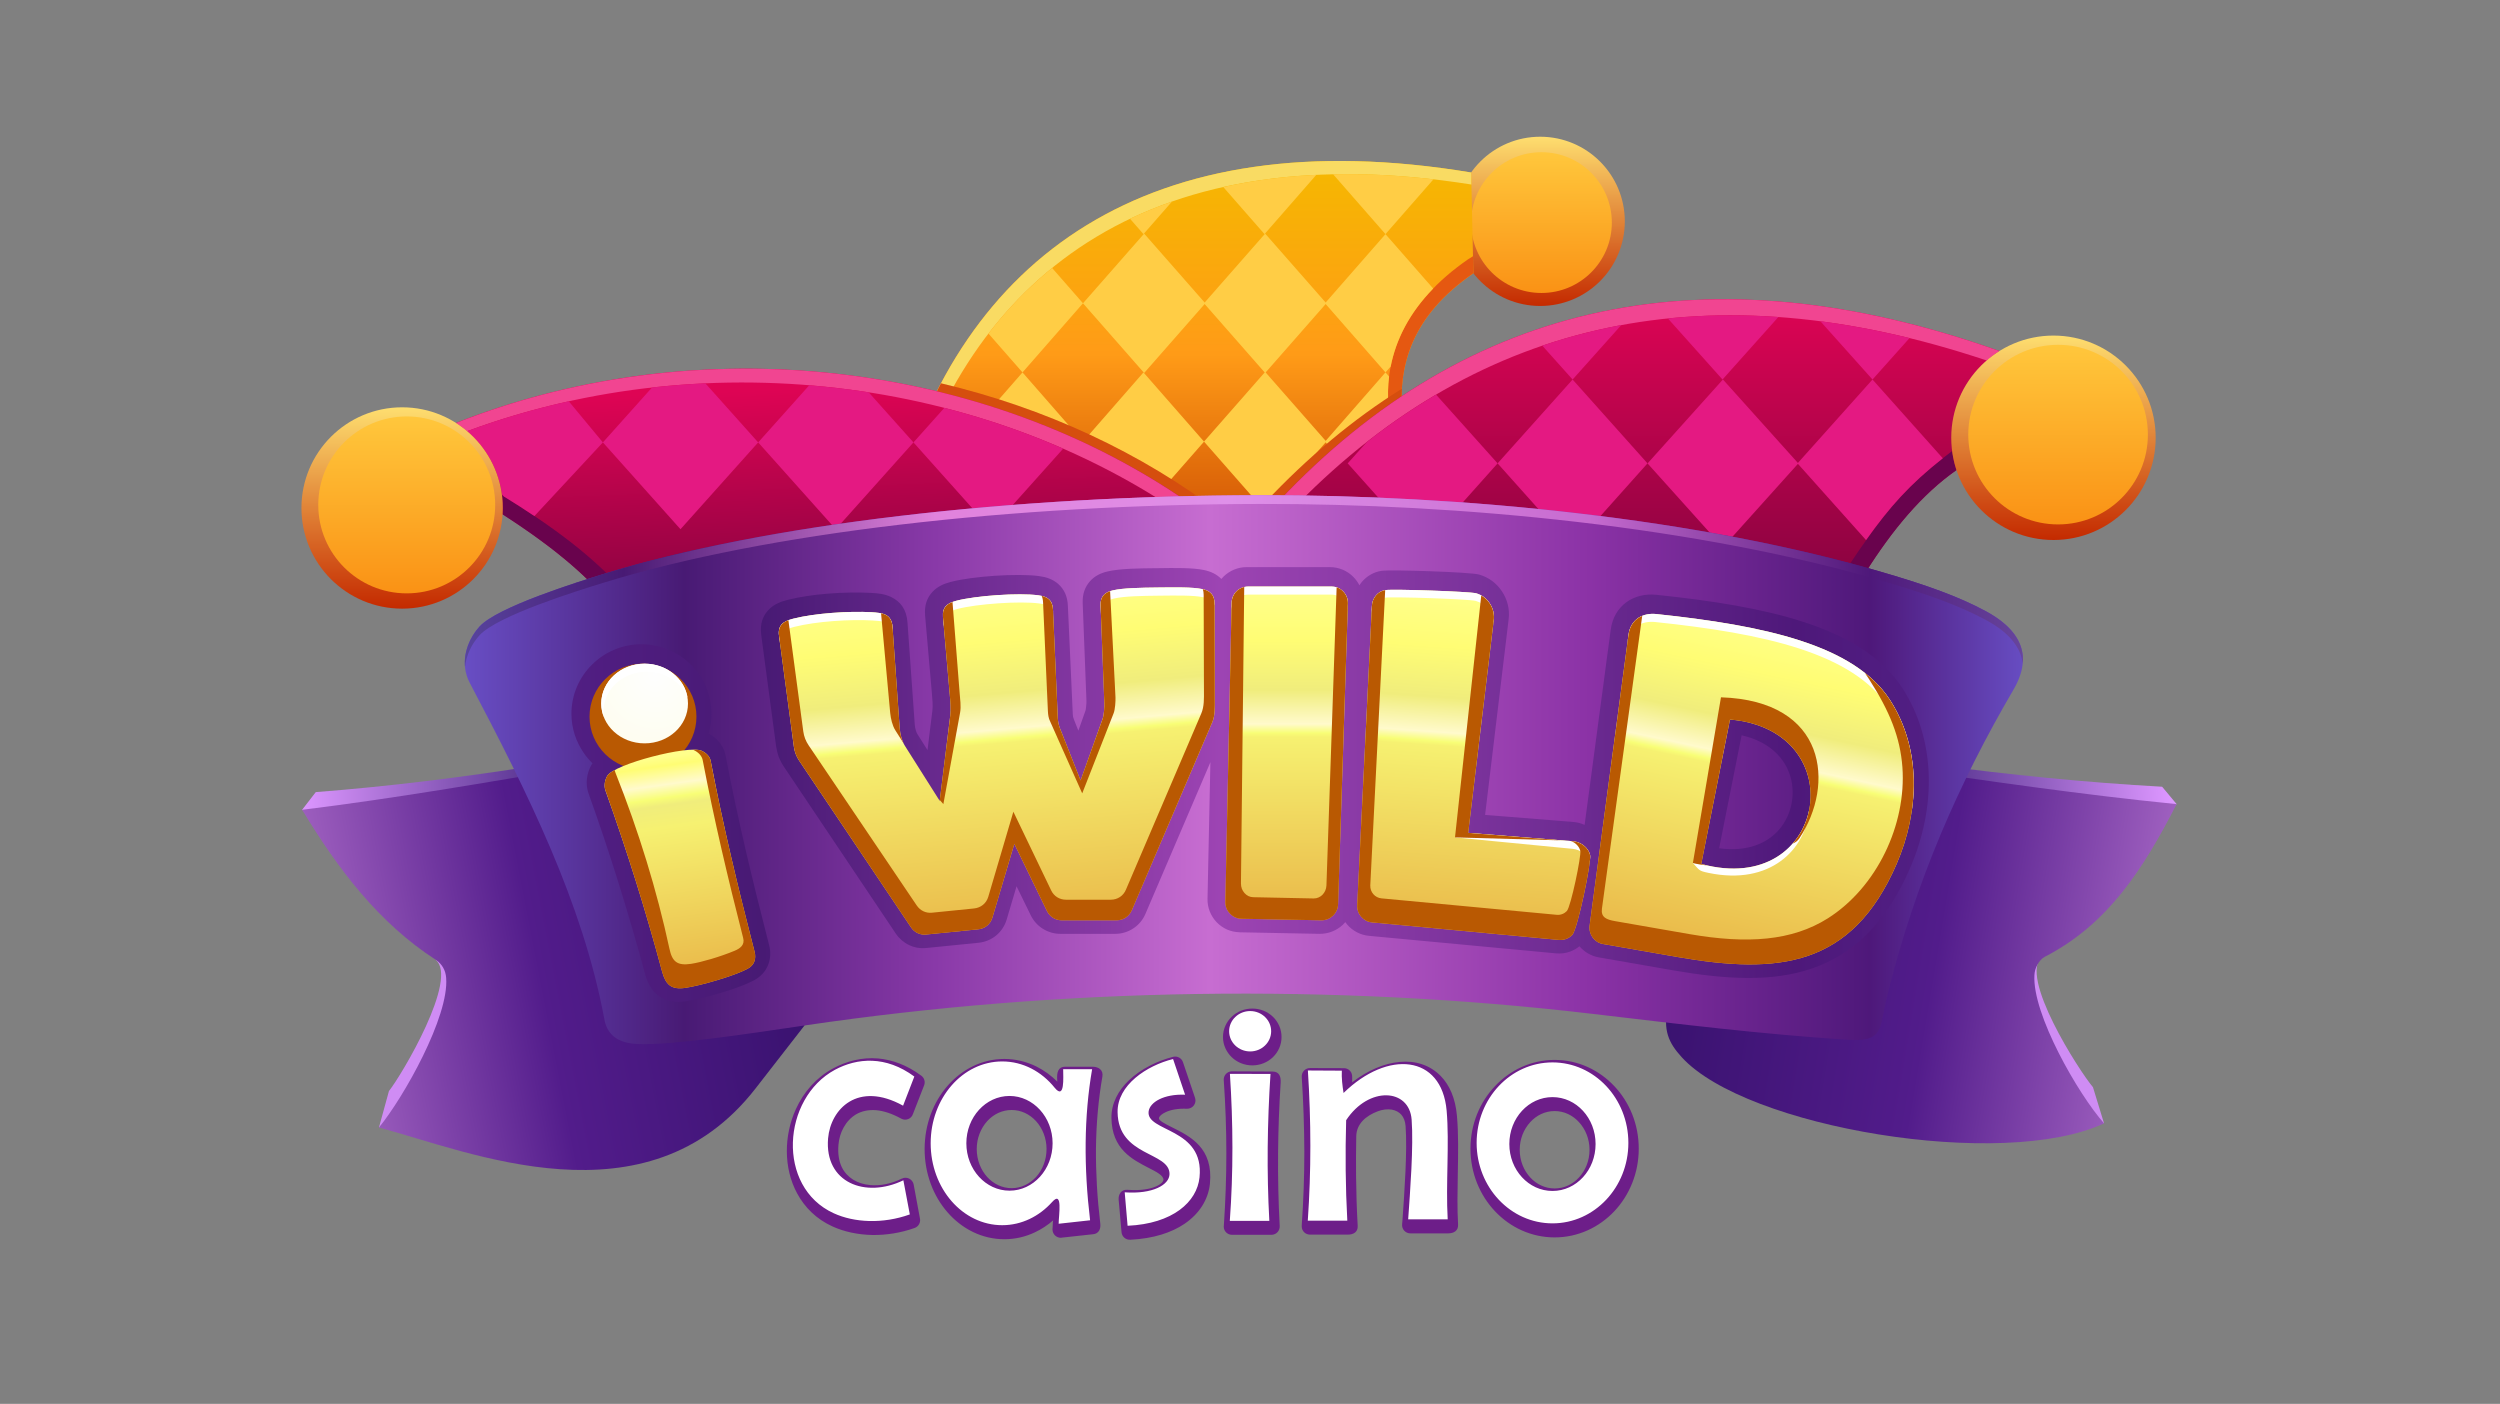 <?xml version="1.0" encoding="UTF-8"?>
<!DOCTYPE svg PUBLIC "-//W3C//DTD SVG 1.1//EN" "http://www.w3.org/Graphics/SVG/1.1/DTD/svg11.dtd">
<!-- Creator: CorelDRAW X7 -->
<svg xmlns="http://www.w3.org/2000/svg" xml:space="preserve" width="260px" height="146px" version="1.1" style="shape-rendering:geometricPrecision; text-rendering:geometricPrecision; image-rendering:optimizeQuality; fill-rule:evenodd; clip-rule:evenodd"
viewBox="0 0 26000 14600"
 xmlns:xlink="http://www.w3.org/1999/xlink">
 <rect x="0" y="0" width="26000" height="14600" fill="#808080" stroke="none"/>
 <defs>
  <style type="text/css">
   <![CDATA[
    .fil15 {fill:#69034D}
    .fil29 {fill:#6D1E89}
    .fil31 {fill:#B95902}
    .fil22 {fill:#CF8CF4}
    .fil12 {fill:#D54E0E}
    .fil7 {fill:#E41982}
    .fil10 {fill:#E55811}
    .fil14 {fill:#F14591}
    .fil9 {fill:#F9DB63}
    .fil11 {fill:#FFCD45}
    .fil30 {fill:white}
    .fil26 {fill:url(#id0)}
    .fil6 {fill:url(#id1)}
    .fil36 {fill:url(#id2)}
    .fil3 {fill:url(#id3)}
    .fil16 {fill:url(#id4)}
    .fil20 {fill:url(#id5)}
    .fil17 {fill:url(#id6)}
    .fil24 {fill:url(#id7)}
    .fil13 {fill:url(#id8)}
    .fil37 {fill:url(#id9)}
    .fil4 {fill:url(#id10)}
    .fil35 {fill:url(#id11)}
    .fil2 {fill:url(#id12)}
    .fil19 {fill:url(#id13)}
    .fil5 {fill:url(#id14)}
    .fil21 {fill:url(#id15)}
    .fil28 {fill:url(#id16)}
    .fil8 {fill:url(#id17)}
    .fil33 {fill:url(#id18)}
    .fil0 {fill:url(#id19)}
    .fil27 {fill:url(#id20)}
    .fil34 {fill:url(#id21)}
    .fil1 {fill:url(#id22)}
    .fil23 {fill:url(#id23)}
    .fil25 {fill:url(#id24)}
    .fil18 {fill:url(#id25)}
    .fil32 {fill:url(#id26)}
   ]]>
  </style>
  <linearGradient id="id0" gradientUnits="userSpaceOnUse" x1="4833.93" y1="8004.73" x2="21038.4" y2="8004.73">
   <stop offset="0" style="stop-opacity:1; stop-color:#684EC4"/>
   <stop offset="0.141" style="stop-opacity:1; stop-color:#481A74"/>
   <stop offset="0.302" style="stop-opacity:1; stop-color:#8939A8"/>
   <stop offset="0.478" style="stop-opacity:1; stop-color:#C76DD1"/>
   <stop offset="0.722" style="stop-opacity:1; stop-color:#8B32A6"/>
   <stop offset="0.902" style="stop-opacity:1; stop-color:#4E187A"/>
   <stop offset="1" style="stop-opacity:1; stop-color:#674DC2"/>
  </linearGradient>
  <linearGradient id="id1" gradientUnits="userSpaceOnUse" x1="16031.4" y1="3046.44" x2="16031.4" y2="1582.92">
   <stop offset="0" style="stop-opacity:1; stop-color:#FA9215"/>
   <stop offset="1" style="stop-opacity:1; stop-color:#FFC73C"/>
  </linearGradient>
  <linearGradient id="id2" gradientUnits="userSpaceOnUse" x1="15201.8" y1="9737.66" x2="15451.2" y2="6172.12">
   <stop offset="0" style="stop-opacity:1; stop-color:#E9B748"/>
   <stop offset="0.549" style="stop-opacity:1; stop-color:#F6F171"/>
   <stop offset="0.561" style="stop-opacity:1; stop-color:#F8FE76"/>
   <stop offset="0.588" style="stop-opacity:1; stop-color:#FFFACC"/>
   <stop offset="0.69" style="stop-opacity:1; stop-color:#F0ED7C"/>
   <stop offset="0.839" style="stop-opacity:1; stop-color:#FFFD74"/>
   <stop offset="1" style="stop-opacity:1; stop-color:#FFFF8C"/>
  </linearGradient>
  <linearGradient id="id3" gradientUnits="userSpaceOnUse" xlink:href="#id2" x1="15201.8" y1="9775.45" x2="15451.2" y2="6209.92">
  </linearGradient>
  <linearGradient id="id4" gradientUnits="userSpaceOnUse" x1="21355.9" y1="5615.82" x2="21355.9" y2="3490.53">
   <stop offset="0" style="stop-opacity:1; stop-color:#C42A00"/>
   <stop offset="1" style="stop-opacity:1; stop-color:#FEDE6F"/>
  </linearGradient>
  <linearGradient id="id5" gradientUnits="userSpaceOnUse" xlink:href="#id1" x1="4229.67" y1="6170.23" x2="4229.67" y2="4330.77">
  </linearGradient>
  <linearGradient id="id6" gradientUnits="userSpaceOnUse" xlink:href="#id1" x1="21403.8" y1="5454.36" x2="21403.8" y2="3586.56">
  </linearGradient>
  <linearGradient id="id7" gradientUnits="userSpaceOnUse" x1="22543.5" y1="8109.26" x2="20076.1" y2="8345.01">
   <stop offset="0" style="stop-opacity:1; stop-color:#DC96FF"/>
   <stop offset="1" style="stop-opacity:1; stop-color:#4F2E89"/>
  </linearGradient>
  <linearGradient id="id8" gradientUnits="userSpaceOnUse" x1="17046.2" y1="5954.56" x2="17046.2" y2="3112.7">
   <stop offset="0" style="stop-opacity:1; stop-color:#8C0341"/>
   <stop offset="1" style="stop-opacity:1; stop-color:#DE0454"/>
  </linearGradient>
  <linearGradient id="id9" gradientUnits="userSpaceOnUse" xlink:href="#id2" x1="17844.4" y1="9960.06" x2="18589.7" y2="6454.05">
  </linearGradient>
  <linearGradient id="id10" gradientUnits="userSpaceOnUse" xlink:href="#id2" x1="17844.4" y1="9997.86" x2="18589.7" y2="6491.85">
  </linearGradient>
  <linearGradient id="id11" gradientUnits="userSpaceOnUse" xlink:href="#id2" x1="13381" y1="9571" x2="13381" y2="6099.6">
  </linearGradient>
  <linearGradient id="id12" gradientUnits="userSpaceOnUse" xlink:href="#id2" x1="13381" y1="9608.8" x2="13381" y2="6137.52">
  </linearGradient>
  <linearGradient id="id13" gradientUnits="userSpaceOnUse" xlink:href="#id4" x1="4182.43" y1="6329.21" x2="4182.43" y2="4236.17">
  </linearGradient>
  <linearGradient id="id14" gradientUnits="userSpaceOnUse" xlink:href="#id4" x1="16018.1" y1="3182.03" x2="16018.1" y2="1422.06">
  </linearGradient>
  <linearGradient id="id15" gradientUnits="userSpaceOnUse" xlink:href="#id7" x1="3142.46" y1="8258.79" x2="5706.77" y2="8258.79">
  </linearGradient>
  <linearGradient id="id16" gradientUnits="userSpaceOnUse" x1="4833.93" y1="6044.09" x2="21038.3" y2="6044.09">
   <stop offset="0" style="stop-opacity:1; stop-color:#57449D"/>
   <stop offset="0.102" style="stop-opacity:1; stop-color:#481A74"/>
   <stop offset="0.302" style="stop-opacity:1; stop-color:#E182DC"/>
   <stop offset="0.49" style="stop-opacity:1; stop-color:#DF90E9"/>
   <stop offset="0.722" style="stop-opacity:1; stop-color:#C76BD0"/>
   <stop offset="0.902" style="stop-opacity:1; stop-color:#4E187A"/>
   <stop offset="1" style="stop-opacity:1; stop-color:#67459C"/>
  </linearGradient>
  <linearGradient id="id17" gradientUnits="userSpaceOnUse" x1="12319" y1="5712.44" x2="12319" y2="1674.22">
   <stop offset="0" style="stop-opacity:1; stop-color:#CC4C02"/>
   <stop offset="0.502" style="stop-opacity:1; stop-color:#FF9B17"/>
   <stop offset="1" style="stop-opacity:1; stop-color:#F5B800"/>
  </linearGradient>
  <linearGradient id="id18" gradientUnits="userSpaceOnUse" x1="7235.12" y1="10203.3" x2="6907.48" y2="7871.39">
   <stop offset="0" style="stop-opacity:1; stop-color:#E9B748"/>
   <stop offset="0.69" style="stop-opacity:1; stop-color:#F6F171"/>
   <stop offset="0.788" style="stop-opacity:1; stop-color:#F0ED7C"/>
   <stop offset="0.82" style="stop-opacity:1; stop-color:#F8FE76"/>
   <stop offset="0.878" style="stop-opacity:1; stop-color:#FFFACC"/>
   <stop offset="0.961" style="stop-opacity:1; stop-color:#FFFD74"/>
   <stop offset="1" style="stop-opacity:1; stop-color:#FFFF8C"/>
  </linearGradient>
  <linearGradient id="id19" gradientUnits="userSpaceOnUse" xlink:href="#id18" x1="7235.12" y1="10241" x2="6907.48" y2="7909.18">
  </linearGradient>
  <linearGradient id="id20" gradientUnits="userSpaceOnUse" x1="5943.34" y1="8158.63" x2="20059.5" y2="8158.63">
   <stop offset="0" style="stop-opacity:1; stop-color:#511E83"/>
   <stop offset="0.141" style="stop-opacity:1; stop-color:#481A74"/>
   <stop offset="0.302" style="stop-opacity:1; stop-color:#702D94"/>
   <stop offset="0.478" style="stop-opacity:1; stop-color:#9D44B3"/>
   <stop offset="0.722" style="stop-opacity:1; stop-color:#702D94"/>
   <stop offset="0.902" style="stop-opacity:1; stop-color:#4E187A"/>
   <stop offset="1" style="stop-opacity:1; stop-color:#511F84"/>
  </linearGradient>
  <linearGradient id="id21" gradientUnits="userSpaceOnUse" xlink:href="#id2" x1="10527" y1="9744.15" x2="10206.8" y2="6084.37">
  </linearGradient>
  <linearGradient id="id22" gradientUnits="userSpaceOnUse" xlink:href="#id2" x1="10527" y1="9782.07" x2="10206.8" y2="6122.16">
  </linearGradient>
  <linearGradient id="id23" gradientUnits="userSpaceOnUse" x1="8261.39" y1="9559.66" x2="3248.29" y2="10534.4">
   <stop offset="0" style="stop-opacity:1; stop-color:#39126F"/>
   <stop offset="0.529" style="stop-opacity:1; stop-color:#521C8B"/>
   <stop offset="1" style="stop-opacity:1; stop-color:#A767C5"/>
  </linearGradient>
  <linearGradient id="id24" gradientUnits="userSpaceOnUse" xlink:href="#id23" x1="17425.9" y1="9486.55" x2="22537.7" y2="10341.2">
  </linearGradient>
  <linearGradient id="id25" gradientUnits="userSpaceOnUse" xlink:href="#id8" x1="8419.3" y1="6106.69" x2="8342.77" y2="4040.93">
  </linearGradient>
  <radialGradient id="id26" gradientUnits="userSpaceOnUse" gradientTransform="matrix(1.201 -0 -0 1.25 -1369 -1753)" cx="6812.64" cy="7010.12" r="6375.04" fx="6812.64" fy="7010.12">
   <stop offset="0" style="stop-opacity:1; stop-color:#FEFEFE"/>
   <stop offset="1" style="stop-opacity:1; stop-color:#FCF767"/>
  </radialGradient>
 </defs>
 <g id="Слой_x0020_1">
  <g id="_2724703611584">
   <path class="fil0" d="M7848 9937c-172,-662 -330,-1324 -457,-1986 -8,-47 -47,-83 -94,-105 -133,-62 -912,138 -982,262 -26,46 -36,102 -18,152 224,626 420,1253 588,1880 38,139 95,193 242,172 162,-24 517,-127 650,-200 67,-37 90,-100 71,-175z"/>
   <path class="fil1" d="M9282 6555l75 1056c4,59 22,132 53,182l363 574 110 -891c8,-64 1,-143 -5,-208l-71 -813c-9,-107 48,-145 139,-169 203,-54 648,-84 851,-57 91,12 149,45 154,149l50 1125c2,40 9,74 23,111l214 541 229 -641c14,-39 20,-126 18,-167l-39 -1014c-3,-92 45,-136 127,-155 105,-25 290,-28 474,-30 177,-2 353,-5 454,15 83,18 130,60 130,152l3 997c0,78 5,163 -27,238l-836 1954c-28,65 -88,104 -158,104l-570 0c-68,0 -125,-36 -155,-96l-339 -699 -228 768c-21,68 -77,115 -148,122l-540 54c-64,7 -123,-21 -159,-75l-1163 -1733c-30,-46 -48,-91 -55,-146l-154 -1152c-16,-116 51,-154 149,-179 226,-57 578,-80 813,-67 107,7 208,15 218,150z"/>
   <path class="fil2" d="M12981 6138l865 0c49,0 90,17 124,52 33,34 49,76 48,125l-102 3128c-3,94 -82,168 -175,166l-829 -16c-47,-1 -87,-19 -120,-53 -33,-34 -49,-75 -48,-123l65 -3111c2,-94 78,-168 172,-168z"/>
   <path class="fil3" d="M15351 6208c118,33 199,152 184,279l-266 2213 1092 87c81,7 159,67 176,142 16,70 -130,773 -185,831 -35,37 -85,58 -140,53l-1942 -182c-91,-8 -160,-87 -155,-179l153 -3115c4,-81 63,-150 139,-162 84,-13 877,15 944,33z"/>
   <path class="fil4" d="M16532 9664l404 -3022c23,-171 157,-232 289,-218 1126,119 2062,320 2432,896 327,508 306,1153 67,1705 -465,1071 -1228,1148 -2277,966l-774 -135c-91,-16 -153,-100 -141,-192zm1460 -2143l-299 1502c1307,357 1594,-1391 299,-1502z"/>
   <circle class="fil5" cx="16018" cy="2302" r="880"/>
   <circle class="fil6" cx="16031" cy="2315" r="732"/>
   <path class="fil7" d="M11251 4754l671 750 225 -252c-285,-186 -585,-352 -896,-498z"/>
   <path class="fil8" d="M9315 5201c679,-2518 2617,-3967 5985,-3407l23 1048c-648,448 -781,957 -742,1487l-773 1383 -4493 -511z"/>
   <path class="fil9" d="M9315 5201c679,-2518 2617,-3967 5985,-3407l2 125c-3266,-518 -5174,871 -5877,3295l-110 -13z"/>
   <path class="fil10" d="M15319 2665l4 177c-648,448 -781,957 -742,1487l-112 199 -29 -310c-39,-529 178,-1071 826,-1520l53 -33z"/>
   <g>
    <rect class="fil11" transform="matrix(0.043 -0.049 0.043 0.049 11263.1 3154.18)" width="14792" height="14792"/>
    <rect class="fil11" transform="matrix(0.043 -0.049 0.043 0.049 12521.6 3154.18)" width="14792" height="14792"/>
    <path class="fil11" d="M10321 4231l313 -358 629 720 -3 4c-304,-141 -617,-264 -939,-366z"/>
    <rect class="fil11" transform="matrix(0.043 -0.049 0.043 0.049 12521.6 4592.5)" width="14792" height="14792"/>
    <path class="fil11" d="M14409 3873l-629 720 73 83c191,-167 387,-321 587,-461 -8,-99 -6,-199 7,-299l-38 -43z"/>
    <path class="fil11" d="M12522 4593l-630 -720 -629 720 -3 4c4,1 7,3 11,5 291,136 572,289 841,459l410 -468z"/>
    <path class="fil11" d="M10634 3873l629 -719 -321 -367c-246,200 -467,428 -662,682l354 404z"/>
    <path class="fil11" d="M11752 2275l140 160 297 -339c-151,53 -297,112 -437,179z"/>
    <path class="fil11" d="M12722 1945l429 490 539 -617c-342,16 -665,59 -968,127z"/>
    <path class="fil11" d="M13864 1812l545 623 499 -570c-366,-43 -714,-60 -1044,-53z"/>
    <path class="fil11" d="M14409 2435l-629 719 629 719 54 -61c55,-280 193,-555 442,-811l-496 -566z"/>
   </g>
   <path class="fil12" d="M12720 5357c-851,-654 -1860,-1117 -2934,-1371 -196,369 -353,776 -471,1215l2175 248 576 0 654 -92z"/>
   <path class="fil12" d="M13155 5228c447,-475 921,-871 1424,-1185 -7,94 -5,190 2,286l-562 1004 -864 -105z"/>
   <path class="fil13" d="M13298 5213c1967,-2091 4468,-2639 7496,-1562l-447 1238c-359,251 -668,623 -947,1066l-6102 -742z"/>
   <path class="fil14" d="M13500 5237c1901,-1928 4290,-2449 7161,-1488 42,-36 86,-69 133,-98 -3028,-1077 -5529,-529 -7496,1562l202 24z"/>
   <path class="fil15" d="M20302 4691c-505,381 -729,668 -1107,1239l205 25c279,-443 588,-815 947,-1066 -21,-63 -36,-130 -45,-198z"/>
   <g>
    <rect class="fil7" transform="matrix(0.053 -0.059 0.053 0.059 17134.5 4819.43)" width="14792" height="14792"/>
    <path class="fil7" d="M15575 4819l-640 -715c-246,145 -486,309 -719,492l-200 223 482 539 537 66 540 -605z"/>
    <polygon class="fil7" points="16355,3947 15575,4819 16247,5571 16441,5595 17134,4819 "/>
    <path class="fil7" d="M19474 3947l-780 872 713 798c245,-345 454,-580 798,-851l-731 -819z"/>
    <path class="fil7" d="M18932 3341l542 606 385 -431c-315,-77 -624,-135 -927,-175z"/>
    <path class="fil7" d="M17914 3947l581 -650c-394,-28 -777,-23 -1149,15l568 635z"/>
    <path class="fil7" d="M16355 3947l506 -566c-280,52 -554,123 -821,214l315 352z"/>
   </g>
   <circle class="fil16" cx="21356" cy="4553" r="1063"/>
   <circle class="fil17" cx="21404" cy="4520" r="934"/>
   <path class="fil18" d="M12644 5433c-2300,-1768 -5755,-2143 -8526,-756 780,482 1673,926 2258,1636l6268 -880z"/>
   <path class="fil14" d="M4858 4484c2553,-946 5509,-535 7592,976l194 -27c-2130,-1637 -5250,-2080 -7901,-1034 40,25 79,54 115,85z"/>
   <path class="fil15" d="M6562 6236c-362,-440 -843,-778 -1341,-1086 5,44 8,88 8,133 0,22 -1,44 -2,66 429,276 834,581 1149,964l216 -30 -30 -47z"/>
   <path class="fil7" d="M5558 5367l712 -766 -355 -428c-357,79 -711,183 -1057,311 193,162 325,393 361,655l21 24c107,66 214,134 318,204z"/>
   <path class="fil7" d="M6270 4601l807 903 808 -903 -549 -614c-186,8 -371,23 -555,43l-511 571z"/>
   <path class="fil7" d="M7885 4601l807 903 808 -903 -466 -521c-205,-32 -411,-56 -618,-73l-531 594z"/>
   <path class="fil7" d="M9500 4601l807 903 750 -838c-397,-174 -811,-316 -1236,-424l-321 359z"/>
   <circle class="fil19" cx="4182" cy="5283" r="1047"/>
   <circle class="fil20" cx="4230" cy="5251" r="920"/>
   <g>
    <path class="fil21" d="M3349 8556l-207 -134 142 -184c770,-60 1534,-155 2294,-276l129 128 -2358 466z"/>
    <path class="fil22" d="M4102 11654l-161 72 104 -379c137,-173 728,-1171 485,-1366l143 -215 61 442c0,0 -72,882 -632,1446z"/>
    <path class="fil23" d="M3142 8422c963,-119 1907,-282 2844,-442 446,-76 1396,-145 1653,336 341,636 728,2349 728,2349 -170,219 -341,438 -511,657 -1128,1449 -2983,651 -3915,404 256,-312 731,-1153 699,-1556 -3,-39 -13,-76 -32,-108 -18,-31 -43,-59 -78,-81 -593,-386 -1008,-932 -1388,-1559z"/>
   </g>
   <g>
    <path class="fil24" d="M22427 8502l210 -139 -151 -181c-796,-44 -1586,-124 -2373,-229l-130 131 2444 418z"/>
    <path class="fil22" d="M21714 11614l168 69 -115 -376c-145,-171 -776,-1156 -530,-1357l-151 -211 -54 443c0,0 92,880 682,1432z"/>
    <path class="fil25" d="M22637 8363c-996,-99 -1974,-243 -2945,-383 -462,-67 -1443,-117 -1699,369 -256,487 -527,1594 -644,2101 -60,265 6,396 140,544 666,735 3345,1181 4393,689 -271,-307 -748,-1138 -724,-1542 2,-38 12,-75 31,-108 18,-32 41,-63 78,-83 662,-341 1025,-918 1370,-1587z"/>
   </g>
   <path class="fil26" d="M6617 10857c-202,-12 -308,-105 -333,-265 -225,-1199 -793,-2341 -1399,-3491 -105,-199 -37,-433 102,-585 186,-204 1017,-462 1294,-548 1685,-520 4240,-813 6822,-818 2052,-4 4565,229 6548,823 376,112 714,228 1001,383 344,186 504,449 288,817 -555,948 -1021,1987 -1317,3203 -80,328 -28,462 -412,437 -891,-57 -1765,-165 -2651,-269 -2692,-317 -5510,-275 -8193,121 -581,86 -1416,213 -1750,192z"/>
   <path class="fil27" d="M16480 8579l271 -2027c17,-130 77,-223 158,-285 92,-69 207,-93 318,-81 574,60 1101,142 1535,284 457,149 815,365 1025,690 174,270 259,575 271,886 13,331 -58,669 -192,979 -255,585 -596,901 -1021,1047 -413,142 -892,115 -1442,20l-774 -135c-82,-14 -153,-57 -203,-116 -28,23 -59,41 -93,54 -47,18 -98,25 -151,20l-1942 -182c-92,-8 -172,-52 -228,-116 -7,-9 -14,-18 -21,-27 -8,10 -17,19 -26,28 -63,59 -149,95 -242,94l-828 -16c-47,-1 -91,-11 -132,-28 -41,-18 -78,-44 -110,-77 -32,-34 -56,-72 -72,-113 -16,-41 -24,-85 -23,-132l30 -1419 -675 1576c-27,64 -71,116 -126,152 -56,37 -121,57 -189,57l-571 0c-65,0 -127,-19 -182,-53 -53,-33 -97,-82 -126,-141l-147 -301 -102 344c-20,68 -59,126 -110,168 -51,42 -115,69 -185,76l-540 54c-64,7 -125,-4 -180,-30 -55,-26 -103,-67 -139,-120l-1162 -1733c-23,-34 -41,-68 -55,-104 -13,-36 -22,-74 -28,-114l-154 -1152 0 -1c-16,-118 16,-202 80,-267 54,-54 121,-81 197,-100 118,-30 266,-52 414,-64 158,-13 320,-15 450,-8 72,4 142,10 212,44 93,46 158,124 168,265l75 1056c1,20 5,42 11,63 5,16 10,30 16,39l106 168 51 -414c6,-46 0,-114 -5,-171l0 -1 -71 -813c-9,-108 20,-186 78,-248 51,-54 115,-83 189,-102 112,-30 287,-52 458,-64 171,-11 345,-12 458,3 77,10 143,32 199,80 62,54 99,127 103,231l51 1126c0,9 1,18 3,28 2,8 5,16 9,27l46 116 75 -211c2,-5 3,-18 5,-33 3,-28 5,-55 4,-70l-39 -1014c-3,-93 23,-166 75,-225 47,-54 110,-86 184,-103 63,-15 146,-23 238,-28 81,-4 177,-5 273,-6l11 0c183,-3 363,-5 479,19 73,15 134,44 182,93 8,-8 15,-17 23,-25 63,-61 148,-98 240,-98l866 0c46,0 91,9 134,27 42,18 80,44 112,77 25,26 45,54 61,85 8,-13 17,-25 27,-37 51,-59 121,-101 201,-113 51,-8 286,-4 513,4 227,8 456,21 502,34 101,28 185,92 240,176 55,83 82,184 69,288l-245 2036 914 73c42,3 83,14 121,31zm-8726 258c78,334 160,663 244,989 20,74 16,145 -10,210 -26,66 -75,120 -144,158 -75,41 -199,87 -328,126 -139,43 -287,80 -380,93 -122,18 -213,-1 -289,-59 -72,-54 -114,-132 -142,-238 -84,-312 -175,-623 -272,-933 -96,-308 -200,-619 -313,-934 -17,-49 -22,-101 -16,-151 6,-50 22,-99 46,-142 4,-6 8,-12 12,-18 -34,-33 -65,-69 -91,-108 -81,-117 -128,-257 -128,-407 0,-200 82,-380 214,-511 132,-131 314,-212 514,-212 201,0 382,81 515,212 132,131 213,311 213,511 0,71 -10,140 -30,206 38,20 74,47 103,80 36,40 62,87 73,142 62,327 133,656 209,986zm10359 -1190l-234 1175c289,40 501,-50 626,-197 67,-79 111,-175 129,-277 18,-102 11,-207 -25,-305 -64,-179 -226,-335 -496,-396z"/>
   <path class="fil28" d="M4836 6938c-15,-154 49,-310 151,-422 186,-204 1017,-462 1294,-548 1685,-520 4240,-813 6822,-818 2052,-4 4565,229 6548,823 376,112 714,228 1001,383 254,137 407,316 384,548 -20,-189 -164,-339 -384,-457 -287,-155 -625,-271 -1001,-384 -1983,-593 -4496,-826 -6548,-822 -2582,5 -5137,298 -6822,818 -277,85 -1108,344 -1294,548 -82,90 -139,208 -151,331z"/>
   <path class="fil29" d="M9611 11287l-116 298c-16,51 -75,75 -122,49 -98,-54 -185,-81 -261,-88 -82,-6 -151,10 -207,42 -56,33 -100,81 -132,139 -30,54 -48,116 -53,179 -8,93 5,171 35,233 27,55 67,98 117,129 51,32 112,51 180,57 102,9 216,-13 328,-68l0 1c7,-4 14,-6 22,-8 47,-8 91,23 100,69l65 351c10,42 -13,86 -55,101 -146,52 -297,75 -439,73 -152,-3 -295,-34 -415,-89 -168,-76 -290,-199 -368,-344 -71,-131 -106,-282 -107,-434 -1,-151 31,-304 94,-442 80,-176 211,-329 388,-424 137,-74 297,-117 466,-103 146,13 299,67 450,179 31,22 44,63 30,100zm5937 9c158,-169 378,-273 620,-273 243,0 462,104 621,273 157,166 254,396 254,650 0,254 -97,484 -254,651 -159,168 -378,272 -621,272 -242,0 -462,-104 -620,-272 -158,-167 -255,-397 -255,-651 0,-254 97,-484 255,-650zm620 259c-99,0 -189,44 -254,116 -67,73 -109,174 -109,287 0,113 42,214 109,287 65,71 155,115 254,115 99,0 189,-44 254,-115 67,-73 109,-174 109,-287 0,-113 -42,-214 -109,-287 -65,-72 -155,-116 -254,-116zm-2538 -447l348 1c36,1 67,23 79,55 10,25 4,66 5,92 165,-127 337,-198 494,-212 83,-8 161,0 232,24 73,24 139,65 195,122 92,94 153,231 169,413 17,188 13,396 9,606 -3,178 -7,357 3,528 3,65 -48,90 -103,90l-394 0c-51,0 -91,-45 -85,-97l4 -45c20,-285 51,-720 32,-974 -4,-51 -20,-90 -44,-118 -25,-28 -60,-46 -100,-53 -44,-7 -95,-2 -147,18 -118,45 -219,127 -222,258 -3,138 -3,277 -2,416 2,171 7,344 17,518 3,66 -48,90 -102,90l-394 0c-48,0 -86,-38 -86,-85 0,-4 0,-8 0,-12 18,-255 27,-510 27,-765 -1,-257 -10,-517 -27,-779 -3,-52 40,-95 92,-91zm-811 34l416 2c73,0 87,59 84,114 -16,247 -25,493 -27,736 -2,251 3,504 17,758 2,47 -34,87 -81,90 -1,0 -3,0 -5,0l0 0 -410 0c-48,0 -86,-38 -86,-85 0,-4 0,-8 1,-11 17,-251 26,-501 26,-750 0,-251 -9,-505 -27,-763 -3,-47 33,-88 80,-91 4,0 8,0 12,0zm-9 -568c55,-53 131,-85 214,-85 83,0 159,32 214,85 56,54 90,128 90,211 0,82 -34,156 -90,210 -55,53 -131,85 -214,85 -83,0 -159,-32 -214,-85 -56,-54 -91,-128 -91,-210 0,-83 35,-157 91,-211zm-507 473l125 369c3,10 5,21 5,32 -2,48 -42,84 -89,83 -91,-4 -165,10 -218,34 -44,20 -70,43 -73,64 -3,25 60,57 138,96 189,94 430,214 392,588 -17,159 -106,308 -266,416 -135,91 -321,152 -557,164l-3 0c-48,4 -89,-31 -93,-78l-30 -337c-5,-56 27,-109 91,-104 26,2 48,3 67,3 106,1 189,-17 245,-45 39,-20 61,-41 62,-61 1,-2 1,1 1,-1 0,-45 -71,-82 -154,-124 -173,-89 -382,-196 -387,-518 -2,-154 71,-287 182,-393 125,-119 299,-204 460,-244 43,-11 88,13 102,56zm-2448 245c150,-172 359,-279 590,-279 119,0 233,29 336,80 79,40 152,93 215,156 -1,-11 -2,-23 -2,-34 -1,-56 6,-121 85,-121l285 0c60,0 112,34 101,101 -42,242 -64,492 -67,748 -2,253 13,514 45,783 6,52 -13,104 -75,110l-321 35c-5,1 -10,2 -15,2 -47,0 -86,-39 -86,-86 0,-19 2,-45 4,-74 1,-7 2,-14 3,-21 -59,51 -123,93 -192,125 -97,46 -204,71 -316,71 -231,0 -440,-107 -590,-279 -148,-169 -239,-402 -239,-659 0,-256 91,-489 239,-658zm666 252c-99,0 -189,44 -254,116 -67,74 -109,177 -109,290 0,114 42,217 109,291 65,71 155,116 254,116 99,0 188,-45 254,-116 67,-74 109,-177 109,-291 0,-113 -42,-216 -109,-290 -66,-72 -155,-116 -254,-116z"/>
   <path class="fil30" d="M9392 11499l117 -303c-298,-220 -595,-194 -826,-70 -549,297 -612,1218 -12,1492 214,98 510,113 791,12l-67 -355c-395,191 -822,25 -783,-436 26,-305 309,-600 780,-340zm6754 -450c-436,0 -789,375 -789,837 0,462 353,837 789,837 436,0 789,-375 789,-837 0,-462 -353,-837 -789,-837zm0 361c-248,0 -449,218 -449,488 0,270 201,488 449,488 248,0 448,-218 448,-488 0,-270 -200,-488 -448,-488zm-2544 -277l353 2c-4,77 6,155 18,232 459,-449 1020,-400 1072,183 30,343 -10,761 11,1131l-411 0c20,-284 57,-760 36,-1037 -24,-325 -446,-351 -681,6 -10,348 -7,696 12,1045l-411 0c36,-516 35,-1036 1,-1562zm-811 35l422 1c-33,509 -40,1019 -12,1528l-411 0c37,-505 35,-1015 1,-1529zm211 -653c-121,0 -219,94 -219,210 0,116 98,210 219,210 120,0 218,-94 218,-210 0,-116 -98,-210 -218,-210zm-677 870l-125 -371c-272,67 -582,271 -577,553 6,464 541,409 540,643 -1,114 -178,211 -466,190l30 348c471,-21 722,-249 748,-503 54,-521 -560,-470 -529,-688 14,-94 157,-181 379,-172zm-1902 -346c-411,0 -744,381 -744,851 0,471 333,852 744,852 202,0 385,-92 519,-241 114,-128 68,142 68,226l327 -36c-66,-553 -64,-1078 21,-1571l-301 0c0,81 19,324 -88,193 -136,-169 -330,-274 -546,-274zm76 359c-248,0 -449,221 -449,492 0,272 201,493 449,493 247,0 448,-221 448,-493 0,-271 -201,-492 -448,-492z"/>
   <ellipse class="fil31" cx="6687" cy="7453" rx="556" ry="551"/>
   <ellipse class="fil32" cx="6704" cy="7317" rx="451" ry="414"/>
   <path class="fil33" d="M7848 9899c-172,-662 -330,-1324 -457,-1986 -8,-46 -47,-83 -94,-105 -133,-62 -912,138 -982,262 -26,46 -36,103 -18,152 224,627 420,1253 588,1880 38,139 95,193 242,172 162,-24 517,-127 650,-200 67,-36 90,-100 71,-175z"/>
   <path class="fil34" d="M9282 6517l75 1056c4,59 22,132 53,182l363 574 110 -891c8,-64 1,-142 -5,-208l-71 -812c-9,-107 48,-146 139,-170 203,-53 648,-84 851,-57 91,12 149,45 154,149l50 1125c2,40 9,74 23,111l214 541 229 -641c14,-39 20,-125 18,-166l-39 -1015c-3,-92 45,-136 127,-155 105,-25 290,-28 474,-30 177,-2 353,-5 454,16 83,17 130,59 130,151l3 997c0,78 5,163 -27,238l-836 1954c-28,65 -88,105 -158,105l-570 0c-68,0 -125,-37 -155,-97l-339 -698 -228 767c-21,69 -77,115 -148,122l-540 54c-64,7 -123,-21 -159,-75l-1163 -1733c-30,-46 -48,-91 -55,-146l-154 -1151c-16,-117 51,-155 149,-180 226,-57 578,-80 813,-67 107,7 208,15 218,150z"/>
   <path class="fil35" d="M12981 6100l865 0c49,0 90,17 124,52 33,35 49,77 48,125l-102 3128c-3,94 -82,168 -175,166l-829 -16c-47,-1 -87,-19 -120,-53 -33,-34 -49,-75 -48,-122l65 -3112c2,-94 78,-168 172,-168z"/>
   <path class="fil36" d="M15351 6170c118,33 199,152 184,279l-266 2213 1092 87c81,7 159,68 176,143 16,69 -130,772 -185,831 -35,36 -85,57 -140,52l-1942 -182c-91,-8 -160,-87 -155,-179l153 -3114c4,-82 63,-151 139,-163 84,-13 877,15 944,33z"/>
   <path class="fil37" d="M16532 9626l404 -3022c23,-171 157,-232 289,-218 1126,119 2062,321 2432,896 327,508 306,1153 67,1705 -465,1071 -1228,1149 -2277,966l-774 -135c-91,-15 -153,-100 -141,-192zm1460 -2143l-299 1502c1307,357 1594,-1390 299,-1502z"/>
   <path class="fil31" d="M6962 9866c-130,-603 -317,-1215 -561,-1829 -4,-9 -6,-19 -8,-29 -39,22 -67,43 -78,62 -26,46 -36,103 -18,152 224,627 420,1253 588,1880 38,139 95,193 242,172 162,-24 517,-127 650,-200 67,-36 90,-100 71,-175 -9,-32 -17,-64 -25,-96 -162,-630 -311,-1260 -432,-1890 -8,-46 -47,-83 -94,-105 -19,-9 -52,-12 -94,-11 4,1 7,2 10,3 48,22 86,59 95,105 119,621 262,1229 421,1850 20,75 -36,111 -89,133 -151,63 -348,120 -453,136 -143,21 -196,-21 -225,-158z"/>
   <g>
    <path class="fil30" d="M6704 6902c-249,0 -451,186 -451,415 0,50 10,98 27,142 -3,-19 -4,-39 -4,-59 0,-229 202,-414 451,-414 195,0 361,113 424,272 -31,-201 -219,-356 -447,-356z"/>
    <path class="fil30" d="M9282 6517l2 37c-28,-89 -116,-96 -209,-101 -234,-14 -587,9 -813,66 -97,25 -165,63 -149,179l-11 -84c-16,-117 51,-155 149,-180 226,-57 578,-80 813,-67 107,7 208,15 218,150zm525 -99c-9,-107 48,-146 139,-170 203,-53 648,-84 851,-57 91,12 149,45 154,149l1 27c-21,-59 -72,-82 -144,-91 -202,-27 -647,4 -850,57 -91,24 -149,63 -139,170l0 3 -4 0 -8 -88zm1639 -123c-3,-92 45,-136 127,-155 105,-25 290,-28 474,-30 177,-2 353,-5 454,16 83,17 130,59 130,151l0 18c-18,-47 -59,-72 -119,-84 -100,-21 -276,-18 -453,-16 -184,2 -370,5 -474,30 -82,19 -131,63 -127,155l-8 1 -4 -86z"/>
    <path class="fil30" d="M12981 6100l865 0c49,0 90,17 124,52 33,35 49,77 48,125l-2 64c-3,-40 -19,-75 -48,-105 -34,-35 -75,-52 -124,-52l-865 0c-93,0 -170,74 -172,167l2 -83c2,-94 78,-168 172,-168z"/>
    <path class="fil30" d="M15351 6170c118,33 199,152 184,279l-3 26c-10,-106 -83,-197 -185,-226 -67,-18 -860,-46 -944,-33 -76,12 -135,80 -139,162l4 -78c4,-82 63,-151 139,-163 84,-13 877,15 944,33zm-77 2492l1087 87c81,7 159,68 176,143 3,11 1,39 -4,78 -17,-75 -95,-134 -176,-142l-1225 -119 142 -47z"/>
    <path class="fil30" d="M16925 6686l11 -82c23,-171 157,-232 289,-218 1126,119 2062,321 2432,896 226,350 286,765 223,1169 43,-378 -24,-760 -234,-1086 -370,-576 -1306,-778 -2432,-896 -132,-14 -266,46 -289,217zm773 2301c647,174 1043,-169 1119,-572 -33,419 -407,798 -1049,663 -104,-22 -91,-26 -162,-103l92 12z"/>
   </g>
   <path class="fil31" d="M9282 6517l75 1056c3,51 17,111 41,159l-86 -136c-32,-50 -48,-123 -54,-182l-95 -1036c64,14 112,47 119,139zm492 1804l109 -883c8,-64 1,-142 -5,-208l-71 -812c-8,-90 32,-132 99,-157l74 943c5,65 17,144 5,207l-174 952 -37 -42zm1059 -2124c70,16 114,54 118,143l50 1125c2,40 9,74 23,111l214 541 229 -641c14,-39 20,-125 18,-166l-39 -1015c-3,-81 34,-125 99,-147l56 1103c2,41 -4,128 -19,166l-327 834 -333 -747c-18,-35 -22,-71 -24,-110l-50 -1126c-1,-29 -6,-52 -15,-71zm1676 -70c78,19 122,61 122,150l3 997c0,78 5,163 -27,238l-836 1954c-28,65 -88,105 -158,105l-570 0c-68,0 -125,-37 -155,-97l-339 -698 -228 767c-21,69 -77,115 -148,122l-540 54c-64,7 -123,-21 -159,-75l-1163 -1733c-30,-46 -48,-91 -55,-146l-154 -1151c-13,-95 29,-138 97,-164l1 5 154 1151c8,55 25,100 56,146l1124 1665c37,54 95,82 160,75l436 -44c71,-7 128,-53 148,-121l261 -885 393 818c29,61 87,97 154,97l466 0c71,0 131,-40 158,-105l783 -1831c32,-75 28,-160 28,-238l-3 -996c0,-23 -3,-43 -9,-60z"/>
   <path class="fil31" d="M13901 6108c26,8 49,23 69,44 33,35 49,77 48,125l-102 3128c-3,94 -82,168 -175,166l-829 -16c-47,-1 -87,-19 -120,-53 -33,-34 -49,-75 -48,-122l65 -3112c2,-80 57,-146 131,-164l-34 3084c0,39 12,72 37,100 25,28 55,42 91,43l628 13c71,1 130,-59 133,-135l106 -3101z"/>
   <path class="fil31" d="M15405 6193c88,49 143,150 130,256l-266 2213 975 78 -1112 -31 273 -2516zm931 2554l25 2c81,7 159,68 176,143 16,69 -130,772 -185,831 -35,36 -85,57 -140,52l-1942 -182c-91,-8 -160,-87 -155,-179l153 -3114c4,-82 62,-151 138,-163l-155 3071c-3,69 48,129 117,135l1822 171c41,4 79,-12 105,-39 42,-45 152,-574 140,-626 -11,-46 -51,-87 -99,-102z"/>
   <path class="fil31" d="M16532 9626l404 -3022c14,-106 71,-169 143,-199l-419 3045c-12,91 47,114 138,130l774 135c602,104 1064,71 1437,-164 510,-323 819,-974 776,-1573 -23,-307 -129,-576 -347,-915 -14,-22 -29,-44 -44,-65 106,83 194,177 263,284 327,508 306,1153 67,1705 -465,1071 -1228,1149 -2277,966l-774 -135c-91,-15 -153,-100 -141,-192zm1460 -2143l-299 1502c20,6 41,11 61,16 -48,-5 -98,-13 -148,-26l292 -1723c1107,36 1184,910 817,1464 -21,32 -45,47 -71,57 370,-422 207,-1216 -652,-1290z"/>
  </g>
 </g>
</svg>

